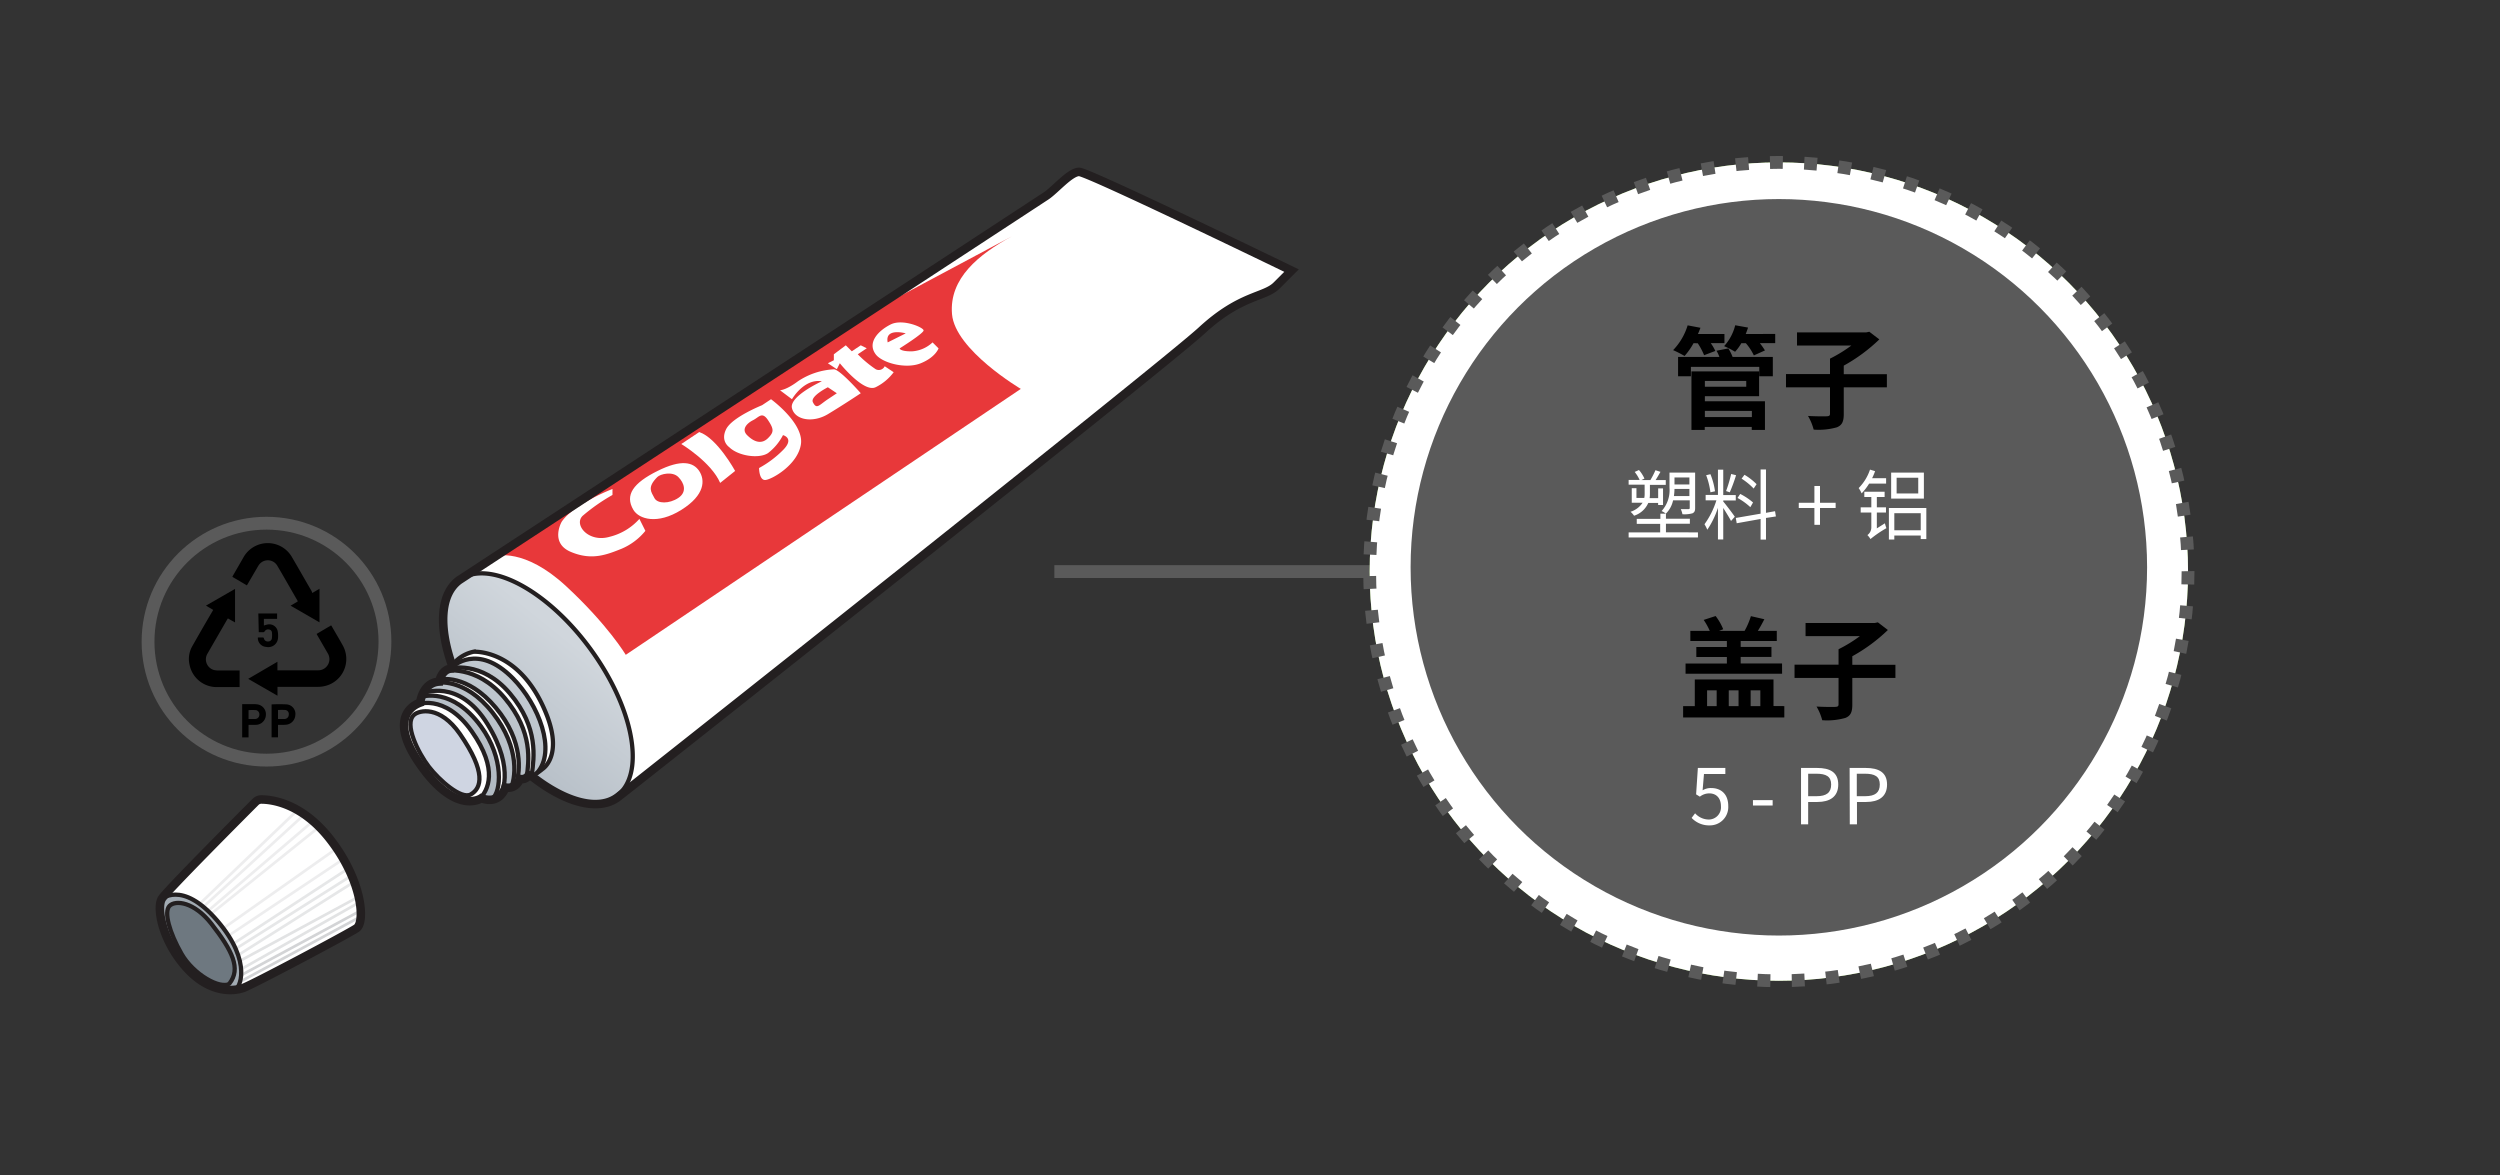 <svg id="B:_95-99" data-name="B: 95-99" xmlns="http://www.w3.org/2000/svg" xmlns:xlink="http://www.w3.org/1999/xlink" viewBox="0 0 585 275"><rect x="0" y="0" width="585" height="275" fill="#333333" stroke="none"/><defs><style>.cls-1{fill:#fff;}.cls-2{fill:url(#linear-gradient);}.cls-3{fill:#e8383a;}.cls-13,.cls-15,.cls-4,.cls-6{fill:none;stroke-miterlimit:10;}.cls-4,.cls-6{stroke:#231f20;}.cls-5{fill:#cfd5e2;}.cls-6{stroke-width:2px;}.cls-7{fill:#d3d4d6;}.cls-8{fill:#e2e3e4;}.cls-9{fill:#e6e7e8;}.cls-10{fill:#ededee;}.cls-11{fill:#a2abb3;}.cls-12{fill:#6e7880;}.cls-13,.cls-15{stroke:#5a5a5a;stroke-width:3px;}.cls-14{fill:#84b250;}.cls-15{stroke-dasharray:3.01 5.01;}.cls-16{fill:#5a5a5a;}</style><linearGradient id="linear-gradient" x1="134.29" y1="150.59" x2="108.77" y2="182.22" gradientUnits="userSpaceOnUse"><stop offset="0" stop-color="#d0d6dc"/><stop offset="0.99" stop-color="#afb8c1"/></linearGradient></defs><title>2.component 98 copy</title><g id="_101_tube" data-name="101 tube"><path class="cls-1" d="M144.5,186.6c-6.84,5-20.67-2.37-30.9-16.41s-13-29.47-6.14-34.45c0,0,135.26-88.52,137.36-89.92s5.6-5.6,7.7-5.6,49.7,23.1,49.7,23.1l-3.5,3.5c-2.8,2.8-8.4,2.1-17.5,10.5S144.72,186.52,144.5,186.6Z"/><path class="cls-2" d="M103.42,150.12a67,67,0,0,0,2.8,6.3c-2.8,1.4-8.07,4.9-7.7,8.4.72,6.92,10.25,15.44,11.9,18.9,2.92,6.11,9.14.54,13.3-2.1a18.71,18.71,0,0,0,8.4,4.9c11.2,3.5,13.53-1.5,13.53-1.5,5-6,2-20.1-7.39-33-10.17-14-23.76-21.5-30.64-16.58C102.72,138.92,103.42,150.12,103.42,150.12Z"/><path class="cls-3" d="M116,130.13s6.63-2.06,16.43,7,14,16.1,14,16.1L238.87,91s-15.4-9.1-16.1-17.5,6.3-14,14-18.2L201.78,74"/><path class="cls-4" d="M107.46,135.74c6.84-5,20.63,2.3,30.8,16.26,9.41,12.92,12.42,27.05,7.39,33a9.49,9.49,0,0,1-4.93,3"/><path class="cls-1" d="M143.32,114.42s-9.1,3.5-11.9,7.7c0,0-2.8,4.9,2.1,7s8.4.7,11.9-.7a14.38,14.38,0,0,0,5.6-4.2l-1.4-2.8a13.75,13.75,0,0,1-7,4.2c-4.9,1.4-8.4-2.8-6.3-4.9a44.16,44.16,0,0,1,7-4.9Z"/><path class="cls-1" d="M168.52,113l3.5-2.8s-4.2-7.7-8.4-9.1l-4.2,2.8S166.42,108.12,168.52,113Z"/><path class="cls-1" d="M193.72,85l2.1,1.4.7-1.4s5.6,7,8.4,5.6a11.66,11.66,0,0,0,4.2-3.5l-2.1-1.4a1.53,1.53,0,0,1-2.1.7,26.65,26.65,0,0,1-4.2-3.5l2.1-1.4-1.4-.7-2.1,1.4-1.4-1.4-2.8,2.1v1.4Z"/><path class="cls-1" d="M163.62,110.22c-1.4-2.1-4.2-2.8-9.8,0s-7.7,5.6-5.6,9.1c1.3,2.16,5.6,3.5,11.2,0S165,112.32,163.62,110.22Zm-4.9,6.3c-2.1,1.4-4.9,1.4-5.6,0s-1.78-2.43.7-4.9c.7-.7,3.5-1.4,4.9,0S160.82,115.12,158.72,116.52Z"/><path class="cls-1" d="M180.42,93.42l-2.1,1.4s-7,2.8-8.4,5.6.7,4.2.7,4.2c2.1,2.1,7,2.8,9.1,1.4a12.53,12.53,0,0,0,3.5-4.2s2.8.7,0,3.5a24.17,24.17,0,0,1-5.6,4.2s0,2.8,1.4,2.8,7.7-3.5,8.4-8.4S180.42,93.42,180.42,93.42Zm-.7,9.1c-1.4,1.4-3.12,1.08-4.9-.7-1.4-1.4,0-2.8,1.4-3.5s2.1-2.1,3.5,0S181.12,101.12,179.72,102.52Z"/><path class="cls-1" d="M195.12,86.42a16.69,16.69,0,0,0-8.4,2.8c-2.8,2.1-4.2,2.1-4.2,2.1l2.8,2.1s2.8-4.9,7-4.2c0,0-7.7,3.5-7,6.3s4.9,3.5,8.4,1.4,7.7-4.9,7.7-4.9S196.52,86.42,195.12,86.42Zm-1.4,7c-2.1,1.4-2.62,2.47-3.5.7-.7-1.4,3.5-3.5,3.5-3.5l2.1,1.4Z"/><path class="cls-1" d="M218.22,80.12a7.73,7.73,0,0,1-4.9,2.1c-2.8,0-2.8-.7-2.8-.7s5.6-3.5,5.6-4.2-4.9-2.8-7.7-1.4-5.6,4.2-3.5,7c1.51,2,7,3.5,10.5,2.1s4.2-3.5,4.2-3.5Zm-6.3-2.1-4.2,2.1C207,76.62,211.92,78,211.92,78Z"/><path class="cls-1" d="M106.57,154.81a7,7,0,0,1,4.62-2.3c2.63,0,10,1.8,14.07,9.28s6.06,13.53,1.5,18.31c0,0,3.28-8.48-4-18C116.54,153.81,111.83,153.05,106.57,154.81Z"/><path class="cls-1" d="M104.63,156.6s7.23-3,15.13,6.21,4.41,18.72,4.41,18.72l-.81-.46s2.07-9.19-3.92-16S109.1,156.46,104.63,156.6Z"/><path class="cls-1" d="M102.05,159.34s7-2.35,13.8,6.06,5.55,15,5.22,17.92l-1,.8s1.67-9.62-3.75-16S107.37,159.9,102.05,159.34Z"/><path class="cls-1" d="M98.6,162.6s7.34-4.31,14.37,5.19c6.65,9,5.13,17.22,4.56,18.36l-1.86.84a19.31,19.31,0,0,0-1-14.22C111,165.43,105.46,162.84,98.6,162.6Z"/><path class="cls-1" d="M96.19,165.68s4.75-3.83,10.77,1.63,7.11,10.74,7.43,14.85a5,5,0,0,1-3.54,5.47c-.48,0-6-.25-11.11-7.29S92.46,167.62,96.19,165.68Z"/><path class="cls-5" d="M96.93,167.23c1.17-1,6-2.24,10.71,4.54,6.17,8.92,5.07,12.65,2.52,14.12-2.22,1.28-7.42-3.37-9.82-6.49S94.38,169.33,96.93,167.23Z"/><path class="cls-6" d="M124.71,181.85c7.61,5.92,15.25,8.06,19.79,4.75.22-.08,127.62-100.88,136.72-109.28s14.7-7.7,17.5-10.5l3.5-3.5s-47.6-23.1-49.7-23.1-5.6,4.2-7.7,5.6-137.36,89.92-137.36,89.92c-4.49,3.27-4.85,11-1.66,20l-.28.7c-2.3.29-2.73,3.05-2.73,3.05-4,.26-4.46,4.92-4.46,4.92-3.39,1.23-6.88,5.51,1,15.85s13.3,6.53,13.3,6.53c4.47,1.61,5.63-2.53,5.63-2.53a2.8,2.8,0,0,0,3.35-2,1.88,1.88,0,0,0,2.11-.86Z"/><path class="cls-4" d="M123.74,181.43c.81.58,3.21-1.49,3.21-1.49s4.66-2.84,1.12-12.29c-5.82-15.29-16.38-15.2-17.27-15.14a8.53,8.53,0,0,0-5.66,4.19"/><path class="cls-4" d="M125.61,180.93c4.73-5.16.45-16.07-5.62-22.23-8.33-8.43-14.12-2.63-14.12-2.63"/><path class="cls-4" d="M103.84,157s7.52-1.66,14.25,6.33,5.65,14.85,5.15,18.68"/><path class="cls-4" d="M105.12,156.46s7.51-2.14,14.24,5.86,5.59,15.05,5.09,18.88"/><path class="cls-4" d="M96.93,167.23c1.17-1,6-2.24,10.71,4.54,6.17,8.92,5.07,12.65,2.52,14.12-2.22,1.28-7.42-3.37-9.82-6.49S94.38,169.33,96.93,167.23Z"/><path class="cls-4" d="M97.12,165.19c.08-.46,6.92-3.09,13.26,5.93s3.83,13.9,1.74,15.93"/><path class="cls-4" d="M102.07,159.78s6.56-1.44,13.21,7,5.24,15.83,4.18,17.83"/><path class="cls-4" d="M103.09,159.13c-.33-.24,6.19-1.59,12.92,6.46s5.44,15.14,5,17.26"/><path class="cls-4" d="M98.63,163.06s7.09-2.43,13.92,6.93c5.51,7.57,4.67,15.45,2.65,16.86"/><path class="cls-4" d="M98.94,162.25s8.42-3.71,15.14,7.19,3,16.74,3,16.74"/></g><g id="_101_cover" data-name="101 cover"><path class="cls-1" d="M60.32,187.12s-21,21-22.4,23.1,0,9.8,5.6,16.1,11.2,5.6,13.3,4.9,24.5-12.6,26.6-14,1.4-11.2-6.3-21C69.07,186,60.32,187.12,60.32,187.12Z"/><polygon class="cls-7" points="56.48 229.93 55.98 229.47 83.78 214.45 84.27 214.91 56.48 229.93"/><polygon class="cls-7" points="56.48 228.53 55.98 228.07 83.78 213.05 84.27 213.51 56.48 228.53"/><polygon class="cls-8" points="56.48 227.13 55.98 226.68 83.78 210.95 84.27 211.41 56.48 227.13"/><polygon class="cls-8" points="56.48 225.03 55.98 224.57 83.78 209.55 84.27 210.01 56.48 225.03"/><polygon class="cls-9" points="56.19 223.58 55.67 223.16 82.67 206.09 83.19 206.53 56.19 223.58"/><polygon class="cls-9" points="55.49 222.18 54.97 221.76 81.97 204.69 82.49 205.13 55.49 222.18"/><polygon class="cls-9" points="54.93 220.99 54.4 220.57 81.13 203.08 81.66 203.51 54.93 220.99"/><polygon class="cls-10" points="53.72 219.16 53.19 218.76 80.24 200.71 80.77 201.12 53.72 219.16"/><polygon class="cls-10" points="52.57 217.4 52.02 217.01 78.59 198.27 79.14 198.67 52.57 217.4"/><polygon class="cls-10" points="49.7 214 49.13 213.65 74.46 193.27 75.03 193.63 49.7 214"/><polygon class="cls-10" points="49 213.3 48.43 212.95 73.06 191.87 73.63 192.23 49 213.3"/><polygon class="cls-10" points="47.96 212.29 47.38 211.96 71.3 190.08 71.88 190.42 47.96 212.29"/><polygon class="cls-10" points="46.82 211.86 46.23 211.54 69.63 189.11 70.23 189.44 46.82 211.86"/><path class="cls-11" d="M54.84,231.61c1.16-.08,4.43-6.34-4-16.14s-13.3-4.9-13.3-4.9-2.11,4.93,3.67,12.79S49.35,232,54.84,231.61Z"/><path class="cls-12" d="M40,211.71c-1.37.61-1.39,5.23,2.82,12s9.11,6.79,10.51,6.09,4-3.11-2.9-12.4S40,211.71,40,211.71Z"/><path class="cls-6" d="M61.13,187.08a1.89,1.89,0,0,0-1.33.56c-3.25,3.25-20.61,20.68-21.88,22.58-1.4,2.1,0,9.8,5.6,16.1s11.2,5.6,13.3,4.9,24.5-12.6,26.6-14,1.4-11.2-6.3-21C70.53,187.84,63.47,187.08,61.13,187.08Z"/><path class="cls-4" d="M37.57,210.57s4.9-4.9,13.3,4.9,5.13,16.19,4,16.14"/><path class="cls-4" d="M49.47,216.17c4.9,6.3,7,10.5,4.2,14-2.1,1.4-8.4-2.1-11.2-7s-4.2-9.8-2.8-11.2S45.41,211,49.47,216.17Z"/></g><line class="cls-13" x1="246.72" y1="133.75" x2="321" y2="133.75"/><circle class="cls-14" cx="416.25" cy="133.75" r="95.75"/><circle class="cls-1" cx="416.25" cy="133.75" r="95.75"/><circle class="cls-15" cx="416.25" cy="133.75" r="95.75"/><circle class="cls-16" cx="416.25" cy="132.75" r="86.17"/><path d="M396.29,80.3a16.49,16.49,0,0,1-2.1,3,25.88,25.88,0,0,0-2.68-1.37,14.37,14.37,0,0,0,3.4-5.8l3,.57c-.19.47-.37,1-.6,1.46h6.21V80.3h-3.2a11.52,11.52,0,0,1,1.07,1.82l-2.63,1a15.42,15.42,0,0,0-1.48-2.79Zm8.14,1.23a11.15,11.15,0,0,1,1,2h9.41v4.52h-3.17V85.84h-16v2.21h-3V83.53h9.67a8.15,8.15,0,0,0-.68-1.46ZM398.94,93.9H413v6.71h-3.09v-.7h-11v.7H395.8V86.91h15.83v5.8H398.94Zm0-4.76V90.5h9.68V89.14Zm0,7v1.46h11V96.16Zm16.46-18V80.3h-3.59A18.4,18.4,0,0,1,413,82l-2.6,1.17a12.32,12.32,0,0,0-1.87-2.86h-1.06a10.6,10.6,0,0,1-1.46,2A21,21,0,0,0,403.44,81a11.3,11.3,0,0,0,2.6-4.89l3,.54c-.15.5-.34,1-.54,1.51Z"/><path d="M441.53,90.63H431.44v6.26c0,1.74-.39,2.6-1.61,3.1a15.58,15.58,0,0,1-5.43.54,12.5,12.5,0,0,0-1.33-3.2c1.82.11,3.85.11,4.4.08s.75-.15.75-.6V90.63h-10.3v-3.1h10.3V83.92a32.31,32.31,0,0,0,5-3.07H420.5V77.78h16.2l.72-.15,2.34,1.79a39.16,39.16,0,0,1-8.32,6.14v2h10.09Z"/><path class="cls-1" d="M384.84,113.42H381.1V112.3h2.57a9.37,9.37,0,0,0-1.15-1.87l1-.45a8.39,8.39,0,0,1,1.28,2l-.72.36h2.11a21.11,21.11,0,0,0,1.19-2.31l1.17.38c-.38.67-.78,1.37-1.14,1.93h2.38v1.12h-3.71v2.1a6.24,6.24,0,0,1-.07,1h2v-2.28h1.14v3.89H388v-.49h-2.3a5.42,5.42,0,0,1-3.33,3,4.27,4.27,0,0,0-.83-.92,5.38,5.38,0,0,0,2.83-2.12h-2.54v-3.4h1.1v2.28h1.83a4.83,4.83,0,0,0,.09-1Zm12.48,11.16v1.19H381.1v-1.19h7.38v-2H383v-1.17h5.53v-1.21h1.28a4.49,4.49,0,0,0-1-.61,7.27,7.27,0,0,0,1.85-5.48v-3.52h6v8.28c0,.68-.14,1-.61,1.24a6.88,6.88,0,0,1-2.36.22,4.88,4.88,0,0,0-.39-1.19c.82,0,1.6,0,1.8,0s.3-.09.3-.29v-1.77H391.5a6.14,6.14,0,0,1-1.67,3.1h0v1.21h5.6v1.17h-5.6v2Zm-2-8.5v-1.67h-3.49a14.36,14.36,0,0,1-.13,1.67Zm-3.49-4.36v1.64h3.49v-1.64Z"/><path class="cls-1" d="M403.24,117.36c.5.56,2.3,2.93,2.7,3.55l-.88,1c-.33-.67-1.17-2-1.82-3.06v7.38H402v-7.4a20.61,20.61,0,0,1-2.49,5.13,9.75,9.75,0,0,0-.66-1.29,19.15,19.15,0,0,0,2.79-5.6h-2.52v-1.26H402V109.9h1.24v5.95h2.93v1.26h-2.93Zm-3-2.16a17.27,17.27,0,0,0-1-4l1-.24a16.61,16.61,0,0,1,1.07,4Zm6-4a37.89,37.89,0,0,1-1.47,4l-.87-.29a31.92,31.92,0,0,0,1.19-4Zm7,10v5.06h-1.26v-4.82l-5.59,1-.21-1.24,5.8-1V109.85h1.26V120l2.12-.38.2,1.23Zm-3.66-2.52a14.35,14.35,0,0,0-3-2.16l.63-.94a14.7,14.7,0,0,1,3,2Zm.78-4.36a15.55,15.55,0,0,0-2.83-2.32l.68-.9a13.76,13.76,0,0,1,2.83,2.2Z"/><path class="cls-1" d="M424.57,118.87h-3.66v-1.22h3.66v-3.93h1.31v3.93h3.66v1.22h-3.66v3.94h-1.31Z"/><path class="cls-1" d="M437.38,113.16a13.56,13.56,0,0,1-1.76,2.29,7.36,7.36,0,0,0-.69-1.24,11.19,11.19,0,0,0,2.65-4.32l1.19.36a12.36,12.36,0,0,1-.7,1.65h3.28v1.26Zm3.69,9.29a8.59,8.59,0,0,0,.35,1.14,26.63,26.63,0,0,0-3.73,2.55,4.84,4.84,0,0,0-.72-.93,2.21,2.21,0,0,0,.92-1.71v-3.57H435.4v-1.22h2.49V116.3h-1.64v-1.23H441v1.23h-1.82v2.41h2.14v1.22h-2.14v3.71Zm9.69-3.58v7.27h-1.31v-.82h-6.18v.93H442v-7.38Zm-.57-2.2h-7.66v-6.08h7.66Zm-.74,7.42v-4h-6.18v4Zm-.58-12.3h-5.06v3.68h5.06Z"/><path d="M417.53,165.23v2.65H393.85v-2.65h2.73V159H415v6.21Zm-.52-7.57H394.42v-2.39h9.67v-1.53h-7.15V151.4h7.15V150h-8.55v-2.37h4.55a15.42,15.42,0,0,0-1.43-2.57l2.8-.91a13.35,13.35,0,0,1,1.77,3.09l-1,.39h6a17.15,17.15,0,0,0,1.48-3.45l3.15.72c-.52,1-1,1.9-1.53,2.73h4.44V150h-8.45v1.38h7.2v2.34h-7.2v1.53H417Zm-17.55,7.57h2.24v-3.69h-2.24Zm5.07-3.69v3.69h2.29v-3.69Zm5.12,0v3.69h2.27v-3.69Z"/><path d="M443.53,158.63H433.44v6.26c0,1.74-.39,2.6-1.61,3.1a15.58,15.58,0,0,1-5.43.54,12.5,12.5,0,0,0-1.33-3.2c1.82.11,3.85.11,4.4.08s.75-.15.75-.6v-6.18h-10.3v-3.1h10.3v-3.61a32.31,32.31,0,0,0,5-3.07H422.5v-3.07h16.2l.72-.15,2.34,1.79a39.16,39.16,0,0,1-8.32,6.14v2h10.09Z"/><path class="cls-1" d="M395.84,191.39l.81-1.08a4.33,4.33,0,0,0,3.24,1.46,2.86,2.86,0,0,0,2.81-3.12c0-1.89-1.08-3-2.74-3a3.59,3.59,0,0,0-2.19.77l-.88-.54.41-6.18h6.43v1.41h-5l-.32,3.82a3.72,3.72,0,0,1,2-.53c2.19,0,4,1.3,4,4.2a4.29,4.29,0,0,1-4.32,4.54A5.61,5.61,0,0,1,395.84,191.39Z"/><path class="cls-1" d="M410.19,187.23h4.61v1.26h-4.61Z"/><path class="cls-1" d="M421.44,179.7h3.76c3,0,4.95,1,4.95,3.88s-2,4.08-4.86,4.08h-2.18v5.24h-1.67Zm3.63,6.61c2.33,0,3.42-.84,3.42-2.73s-1.17-2.53-3.49-2.53h-1.89v5.26Z"/><path class="cls-1" d="M432.81,179.7h3.76c3,0,5,1,5,3.88s-2,4.08-4.86,4.08h-2.18v5.24h-1.68Zm3.64,6.61c2.32,0,3.42-.84,3.42-2.73s-1.17-2.53-3.49-2.53h-1.89v5.26Z"/><circle class="cls-13" cx="62.36" cy="150.15" r="27.72"/><path d="M73.08,138.76l1.68-1v7.87L68,141.73l1.68-1a.84.84,0,0,0-.07-.18c-1.57-2.72-3.12-5.45-4.71-8.15a2.56,2.56,0,0,0-4.45,0,2.39,2.39,0,0,0-.13.21l-2.33,4c-.06.12-.14.23-.22.37l-1.69-1-1.71-1,.15-.3,2.43-4.22a6.52,6.52,0,0,1,11.42,0c1.53,2.6,3,5.22,4.54,7.84Z"/><path d="M49.89,142.72l-1.7-1L55,137.8v7.85l-1.67-.94-.13.18c-1.55,2.69-3.11,5.37-4.65,8.06a2.59,2.59,0,0,0,1.51,3.83,4.15,4.15,0,0,0,.93.11c1.55,0,3.11,0,4.66,0h.42v3.89l-.18,0c-1.72,0-3.44,0-5.16,0a6.47,6.47,0,0,1-6.37-5.21,6,6,0,0,1,.64-4.37c1.49-2.64,3-5.25,4.54-7.88Z"/><path d="M64.93,160.8v2l-6.85-3.95,6.84-4v2l.37,0c3,0,6,0,9.06,0a2.61,2.61,0,0,0,2.73-2.47,2.66,2.66,0,0,0-.41-1.55l-2.4-4.15c-.06-.1-.11-.21-.19-.34l3.39-2a.5.5,0,0,1,.1.11c.89,1.55,1.82,3.09,2.68,4.66a6.5,6.5,0,0,1-3.11,9.05,6.92,6.92,0,0,1-2.88.56H64.93Z"/><path d="M65.05,169.62v2.92h-1.5v-7.71a33.19,33.19,0,0,1,3.6,0,2.24,2.24,0,0,1,1.95,2.59,2.37,2.37,0,0,1-2.31,2.17C66.23,169.64,65.67,169.62,65.05,169.62Zm0-1.38c.56,0,1.09,0,1.61,0a1,1,0,0,0,.91-1,.94.94,0,0,0-.77-1.1,14.55,14.55,0,0,0-1.75,0Z"/><path d="M58.16,169.62v2.93H56.67v-7.78H59a6.61,6.61,0,0,1,1.26.06,2.33,2.33,0,0,1,1.95,2.58,2.38,2.38,0,0,1-2.33,2.2C59.34,169.64,58.78,169.62,58.16,169.62Zm0-1.38c.57,0,1.11,0,1.64,0a1,1,0,0,0,.89-1,1,1,0,0,0-.77-1.07,14.69,14.69,0,0,0-1.76,0Z"/><path d="M60.45,143.55h4.39v1.27H61.75v1.56a5.82,5.82,0,0,1,.93-.26A2,2,0,0,1,65,147.8a5.7,5.7,0,0,1,.06,1.43,2.28,2.28,0,0,1-2.8,2.14,2.06,2.06,0,0,1-1.92-2.21c.4,0,.81,0,1.21,0,.08,0,.18.13.21.22a.89.89,0,0,0,1,.72.84.84,0,0,0,.87-.84,5.6,5.6,0,0,0,0-1.29.74.74,0,0,0-.66-.66.91.91,0,0,0-1,.37.5.5,0,0,1-.53.26c-.28,0-.57,0-.89,0Z"/></svg>